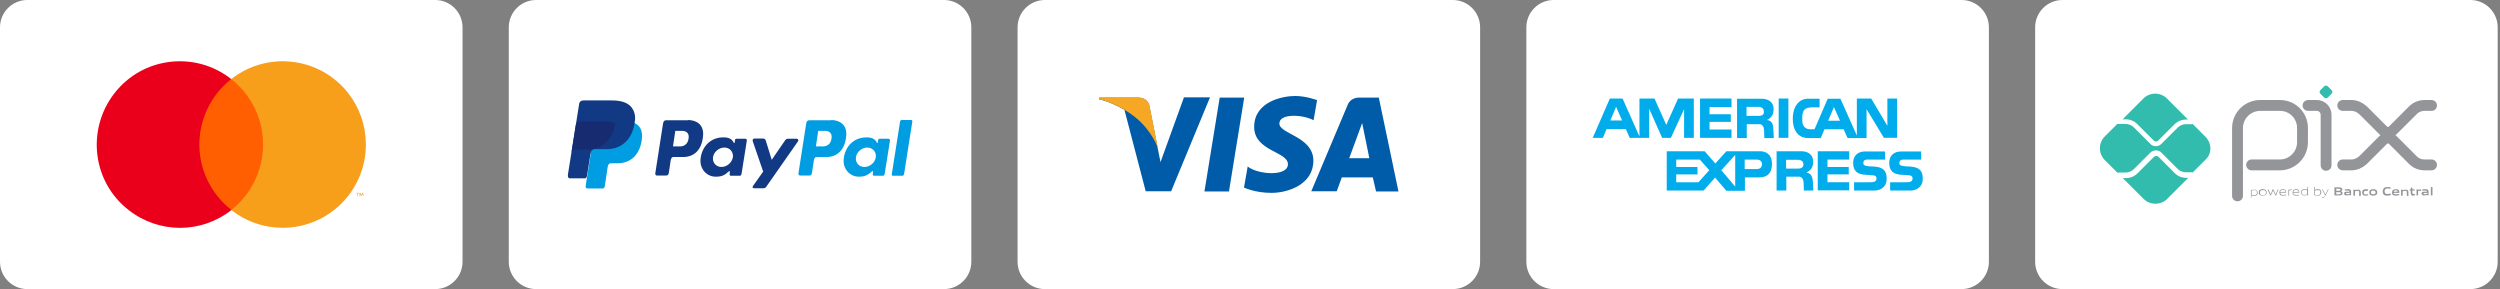 <svg xmlns="http://www.w3.org/2000/svg" xmlns:xlink="http://www.w3.org/1999/xlink" id="Camada_1" x="0px" y="0px" viewBox="0 0 1081 125" style="enable-background:new 0 0 1081 125;" xml:space="preserve">
<rect x="0" y="0" width="1081" height="125" fill="#808080" stroke="none"/>
<style type="text/css">
	.st0{fill:#FFFFFF;}
	.st1{opacity:0;}
	.st2{fill:#FF5F00;}
	.st3{fill:#EB001B;}
	.st4{fill:#F79E1B;}
	.st5{fill-rule:evenodd;clip-rule:evenodd;fill:#009DE2;}
	.st6{fill-rule:evenodd;clip-rule:evenodd;fill:#113984;}
	.st7{fill-rule:evenodd;clip-rule:evenodd;fill:#172C70;}
	.st8{fill:#005CA8;}
	.st9{fill:#F6A723;}
	.st10{fill:#00ACEC;}
	.st11{fill:none;stroke:#939598;stroke-width:4.698;stroke-linecap:round;stroke-linejoin:round;stroke-miterlimit:22.926;}
	.st12{fill:#32BCAD;}
	.st13{fill:#939598;}
</style>
<g>
	<path class="st0" d="M188.2,125H11.8C5.3,125,0,119.7,0,113.2V11.8C0,5.3,5.3,0,11.8,0h176.4c6.5,0,11.8,5.3,11.8,11.8v101.4   C200,119.7,194.7,125,188.2,125z"></path>
	<path class="st0" d="M628.2,125H451.8c-6.5,0-11.8-5.3-11.8-11.8V11.8C440,5.3,445.3,0,451.8,0h176.4c6.5,0,11.8,5.3,11.8,11.8   v101.4C640,119.7,634.7,125,628.2,125z"></path>
	<path class="st0" d="M408.2,125H231.8c-6.5,0-11.8-5.3-11.8-11.8V11.8C220,5.3,225.3,0,231.8,0h176.4c6.5,0,11.8,5.3,11.8,11.8   v101.4C420,119.7,414.7,125,408.2,125z"></path>
	<path class="st0" d="M848.2,125H671.8c-6.5,0-11.8-5.3-11.8-11.8V11.8C660,5.3,665.3,0,671.8,0h176.4c6.5,0,11.8,5.3,11.8,11.8   v101.4C860,119.7,854.7,125,848.2,125z"></path>
	<path class="st0" d="M1068.2,125H891.8c-6.5,0-11.8-5.3-11.8-11.8V11.8C880,5.3,885.3,0,891.8,0h176.4c6.5,0,11.8,5.3,11.8,11.8   v101.4C1080,119.7,1074.7,125,1068.2,125z"></path>
	<g>
		<g class="st1">
			<rect x="34.3" y="19" class="st0" width="131.4" height="86.9"></rect>
		</g>
		<rect x="82.7" y="34.2" class="st2" width="34.7" height="56.6"></rect>
		<path class="st3" d="M86.2,62.5c0-11,5.1-21.5,13.8-28.3c-15.6-12.3-38.3-9.6-50.5,6.1s-9.6,38.3,6.1,50.5    c13.1,10.3,31.4,10.3,44.5,0C91.3,84,86.2,73.5,86.2,62.5z"></path>
		<path class="st4" d="M154.8,84.8v-1.2h0.5v-0.2h-1.2v0.2h0.5v1.2H154.8z M157.1,84.8v-1.4h-0.4l-0.4,1l-0.4-1h-0.4v1.4h0.3v-1.1    l0.4,0.9h0.3l0.4-0.9v1.1H157.1z"></path>
		<path class="st4" d="M158.2,62.5c0,19.9-16.1,36-36,36c-8.1,0-15.9-2.7-22.2-7.7c15.6-12.3,18.3-34.9,6.1-50.5    c-1.8-2.3-3.8-4.3-6.1-6.1c15.6-12.3,38.3-9.6,50.6,6.1C155.5,46.6,158.2,54.4,158.2,62.5L158.2,62.5z"></path>
	</g>
	<g>
		<path class="st5" d="M259.2,52.4H270c5.8,0,7.9,2.9,7.6,7.2c-0.6,7.1-4.8,11-10.5,11h-2.9c-0.8,0-1.3,0.5-1.5,1.9l-1.2,8.1    c-0.1,0.5-0.4,0.8-0.8,0.9h-6.7c-0.6,0-0.9-0.5-0.7-1.5l4.1-26.1C257.5,52.9,258.1,52.4,259.2,52.4z"></path>
		<path class="st6" d="M297.5,51.9c3.6,0,7,2,6.5,6.9c-0.5,5.8-3.7,9.1-8.6,9.1h-4.3c-0.6,0-0.9,0.5-1.1,1.5l-0.8,5.3    c-0.1,0.8-0.5,1.2-1.1,1.2h-4c-0.6,0-0.9-0.4-0.7-1.3l3.3-21.2c0.2-1,0.6-1.4,1.3-1.4H297.5L297.5,51.9z M291,63.3l3.3,0    c2-0.1,3.4-1.5,3.5-4c0.1-1.6-1-2.7-2.7-2.7l-3.1,0L291,63.3L291,63.3z M314.9,74.3c0.4-0.3,0.7-0.5,0.7-0.1l-0.1,1    c-0.1,0.5,0.1,0.8,0.6,0.8h3.6c0.6,0,0.9-0.2,1-1.2l2.2-13.8c0.1-0.7-0.1-1-0.6-1h-3.9c-0.4,0-0.5,0.2-0.6,0.7l-0.1,0.8    c-0.1,0.4-0.3,0.5-0.5,0.1c-0.7-1.6-2.4-2.3-4.7-2.2c-5.5,0.1-9.2,4.3-9.6,9.6c-0.3,4.1,2.7,7.4,6.6,7.4    C312.3,76.4,313.5,75.6,314.9,74.3L314.9,74.3z M312,72.2c-2.4,0-4-1.9-3.7-4.2c0.3-2.3,2.6-4.2,4.9-4.2c2.4,0,4,1.9,3.7,4.2    C316.5,70.3,314.3,72.2,312,72.2L312,72.2z M329.9,59.9h-3.6c-0.7,0-1,0.5-0.8,1.2l4.5,13.1l-4.4,6.2c-0.4,0.5-0.1,1,0.4,1h4.1    c0.6,0,0.9-0.2,1.2-0.6L345,61.2c0.4-0.6,0.2-1.2-0.5-1.2l-3.8,0c-0.7,0-0.9,0.3-1.3,0.8l-5.7,8.3l-2.6-8.4    C330.9,60.2,330.6,59.9,329.9,59.9z"></path>
		<path class="st5" d="M359.4,51.9c3.6,0,7,2,6.5,6.9c-0.5,5.8-3.7,9.1-8.6,9.1H353c-0.6,0-0.9,0.5-1.1,1.5l-0.8,5.3    c-0.1,0.8-0.5,1.2-1.1,1.2h-4c-0.6,0-0.9-0.4-0.7-1.3l3.3-21.2c0.2-1,0.6-1.4,1.3-1.4H359.4L359.4,51.9z M352.8,63.3l3.3,0    c2-0.1,3.4-1.5,3.5-4c0.1-1.6-1-2.7-2.7-2.7l-3.1,0L352.8,63.3L352.8,63.3z M376.8,74.3c0.4-0.3,0.7-0.5,0.7-0.1l-0.1,1    c-0.1,0.5,0.1,0.8,0.6,0.8h3.6c0.6,0,0.9-0.2,1-1.2l2.2-13.8c0.1-0.7-0.1-1-0.6-1h-3.9c-0.4,0-0.5,0.2-0.6,0.7l-0.1,0.8    c-0.1,0.4-0.3,0.5-0.5,0.1c-0.7-1.6-2.4-2.3-4.7-2.2c-5.5,0.1-9.2,4.3-9.6,9.6c-0.3,4.1,2.7,7.4,6.6,7.4    C374.1,76.4,375.3,75.6,376.8,74.3L376.8,74.3z M373.8,72.2c-2.4,0-4-1.9-3.7-4.2c0.3-2.3,2.6-4.2,4.9-4.2c2.4,0,4,1.9,3.7,4.2    C378.4,70.3,376.1,72.2,373.8,72.2L373.8,72.2z M390.2,76h-4.1c-0.3,0-0.6-0.3-0.5-0.6l3.6-22.9c0-0.3,0.4-0.6,0.7-0.6h4.1    c0.3,0,0.6,0.3,0.5,0.6l-3.6,22.9C390.8,75.7,390.5,76,390.2,76z"></path>
		<path class="st6" d="M252.5,43.4h10.8c3,0,6.6,0.1,9,2.2c1.6,1.4,2.5,3.7,2.3,6.1c-0.7,8.2-5.6,12.8-12.2,12.8h-5.3    c-0.9,0-1.5,0.6-1.8,2.2l-1.5,9.4c-0.1,0.6-0.4,1-0.8,1h-6.6c-0.7,0-1-0.6-0.8-1.8l4.8-30.2C250.5,44,251.2,43.4,252.5,43.4z"></path>
		<path class="st7" d="M247.1,65.9L249,54c0.2-1,0.7-1.5,1.9-1.5h10.8c1.8,0,3.2,0.3,4.3,0.8c-1.1,7.3-5.8,11.4-12,11.4h-5.3    C247.9,64.6,247.4,64.9,247.1,65.9z"></path>
	</g>
	<g>
		<g>
			<polygon class="st8" points="531.4,82.8 520.8,82.8 527.4,42.2 538,42.2    "></polygon>
			<path class="st8" d="M511.9,42.2l-10.1,27.9l-1.2-6l0,0l-3.6-18.2c0,0-0.4-3.7-5-3.7h-16.6l-0.2,0.7c0,0,5.1,1.1,11,4.6l9.2,35.2     h11l16.8-40.6H511.9z"></path>
			<path class="st8" d="M595,82.8h9.7l-8.5-40.6h-8.5c-3.9,0-4.9,3-4.9,3l-15.8,37.5h11l2.2-6h13.4L595,82.8z M583.4,68.4l5.6-15.2     l3.1,15.2H583.4z"></path>
			<path class="st8" d="M568,52l1.5-8.7c0,0-4.7-1.8-9.5-1.8c-5.2,0-17.7,2.3-17.7,13.4c0,10.5,14.6,10.6,14.6,16.1     s-13.1,4.5-17.4,1l-1.6,9.1c0,0,4.7,2.3,11.9,2.3c7.2,0,18.1-3.7,18.1-13.9c0-10.5-14.7-11.5-14.7-16.1     C553.2,48.9,563.5,49.5,568,52z"></path>
		</g>
		<path class="st9" d="M500.7,64.1l-3.6-18.2c0,0-0.4-3.7-5-3.7h-16.6l-0.2,0.7c0,0,8,1.7,15.7,7.9    C498.3,56.7,500.7,64.1,500.7,64.1z"></path>
	</g>
	<g>
		<polygon class="st10" points="786,65.4 799.6,65.4 799.6,69 790.2,69 790.2,72.2 799.4,72.2 799.4,75.4 790.2,75.4 790.2,78.8     799.6,78.8 799.6,82.3 786,82.3 786,65.4   "></polygon>
		<path class="st10" d="M825.8,72c5.1,0.3,5.6,2.8,5.6,5.5c0,3.2-2.6,4.9-5.3,4.9h-8.8v-3.6h6.8c1.2,0,2.9,0,2.9-1.6    c0-0.8-0.3-1.3-1.5-1.4c-1-0.1-1.9-0.2-2.9-0.2c-4.6-0.1-5.7-2.4-5.7-5.2c0-3.2,2.2-4.9,5-4.9h8.8V69h-6.4c-1.5,0-3-0.2-3,1.5    c0,1,0.8,1.2,1.8,1.3C823.2,71.9,825.5,72,825.8,72L825.8,72z"></path>
		<path class="st10" d="M810.2,72c5.1,0.3,5.6,2.8,5.6,5.5c0,3.2-2.6,4.9-5.3,4.9h-8.8v-3.6h6.8c1.2,0,2.9,0,2.9-1.6    c0-0.8-0.3-1.3-1.5-1.4c-0.6-0.1-2.6-0.2-2.9-0.2c-4.6-0.1-5.7-2.4-5.7-5.2c0-3.2,2.2-4.9,5-4.9h8.8V69h-6.4c-1.5,0-3-0.2-3,1.5    c0,1,0.8,1.2,1.8,1.3C807.6,71.9,809.9,72,810.2,72L810.2,72z"></path>
		<rect x="769.1" y="42.6" class="st10" width="4.2" height="17"></rect>
		<polygon class="st10" points="735.1,42.6 748.7,42.6 748.7,46.3 739.2,46.3 739.2,49.4 748.4,49.4 748.4,52.7 739.2,52.7     739.2,56 748.7,56 748.7,59.6 735.1,59.6   "></polygon>
		<path class="st10" d="M761.1,65.4h-10.8h-3.8l-4.8,5.3l-4.6-5.3v0h-16.4v17h15.9l5-5.6l4.9,5.7h8v-5.8h5.6c2.2,0,6.1-0.1,6.1-6    C766.1,66.3,763.1,65.4,761.1,65.4z M734.4,78.8h-9.6v-3.4h9.2v-3.2h-9.2V69h9.5l0.7,0l4.1,4.6L734.4,78.8z M750.3,80.7l-6-7.1    l6-6.6V80.7z M759.6,73.1h-5.2h0v-4.1h5.2c1.7,0,2.3,1.1,2.3,1.9C761.9,72.1,761.3,73.1,759.6,73.1z"></path>
		<path class="st10" d="M781.1,74.6c2.3-1.1,2.9-2.7,2.9-4.7c0-3.6-3-4.5-5-4.5h-10.8v17h4.2v-6h5.5c1.4,0,2,1.4,2,2.9l0.1,3.1h4.1    l-0.2-3.5C783.8,76.2,783,74.9,781.1,74.6z M777.5,72.9h-5.2v-3.8h5.2c1.7,0,2.3,1.1,2.3,1.9C779.8,72.1,779.2,72.9,777.5,72.9z"></path>
		<path class="st10" d="M764,51.9c2.3-1.1,2.9-2.7,2.9-4.7c0-3.6-3-4.5-5-4.5h-10.8v17h4.2l0,0h0v-6h5.5c1.4,0,2,1.4,2,2.9l0.1,3.1    h4.1l-0.2-3.5C766.8,53.4,766,52.1,764,51.9z M760.4,50.1h-5.2v-3.9h5.2c1.7,0,2.3,1.1,2.3,2C762.8,49.4,762.2,50.1,760.4,50.1z"></path>
		<path class="st10" d="M725.6,42.6L720.5,54l-5.1-11.4h-6.5V59l-7.3-16.4h-5.5l-7.4,17h4.4l1.6-3.8h8.3l1.7,3.8h8.4V47l5.6,12.6    h3.8l5.7-12.4v12.4h4.2v-17H725.6z M696.3,52.1l2.5-5.9l2.6,5.9H696.3z"></path>
		<path class="st10" d="M816.1,42.6v11.8l-7-11.8h-6.2v16l-7.1-15.9h-5.5l-5.7,13.2l-1.8,0c-0.2,0-0.6,0-0.9-0.1    c-1-0.2-2.6-0.9-2.6-3.9v-1.2c0-4,2.2-4.3,4.9-4.3h2.6v-3.7h-5.4c-1.9,0-6,1.5-6.2,8.4c-0.1,4.7,2,8.6,6.6,8.6h5.5l1.6-3.8h8.3    l1.7,3.8h8.2V47.2l7.5,12.4h5.7v-17H816.1z M790.5,52.2l2.5-5.9h0l2.6,5.9H790.5z"></path>
	</g>
	<g>
		<path class="st11" d="M967.5,84.7V55.4c0-5.4,4.4-9.8,9.8-9.8l8.6,0c5.4,0,9.7,4.4,9.7,9.7v6.2c0,5.4-4.4,9.8-9.8,9.8h-12.2     M998,45.6h3.8c2.2,0,4,1.8,4,4v21.9"></path>
		<path class="st12" d="M1005,42.2l-1.7-1.7c-0.4-0.4-0.4-1.1,0-1.5l1.7-1.7c0.4-0.4,1.1-0.4,1.5,0l1.7,1.7c0.4,0.4,0.4,1.1,0,1.5    l-1.7,1.7C1006.1,42.6,1005.4,42.6,1005,42.2L1005,42.2z"></path>
		<path class="st11" d="M1013,45.6h3.7c1.9,0,3.7,0.8,5.1,2.1l8.7,8.7c1.1,1.1,3,1.1,4.1,0l8.7-8.7c1.4-1.4,3.2-2.1,5.1-2.1l3,0     M1013,71.3h3.7c1.9,0,3.7-0.8,5.1-2.1l8.7-8.7c1.1-1.1,3-1.1,4.1,0l8.7,8.7c1.4,1.4,3.2,2.1,5.1,2.1h3"></path>
		<path class="st12" d="M945.3,76.9c-1.9,0-3.6-0.7-4.9-2l-7.1-7.1c-0.5-0.5-1.4-0.5-1.9,0l-7.2,7.2c-1.3,1.3-3.1,2-4.9,2h-1.4l9,9    c2.8,2.8,7.4,2.8,10.2,0l9.1-9.1H945.3L945.3,76.9z"></path>
		<path class="st12" d="M919.2,51.6c1.9,0,3.6,0.7,4.9,2l7.2,7.2c0.5,0.5,1.4,0.5,1.9,0l7.1-7.1c1.3-1.3,3.1-2,4.9-2h0.9l-9.1-9.1    c-2.8-2.8-7.4-2.8-10.2,0l-9,9H919.2L919.2,51.6z"></path>
		<path class="st12" d="M953.6,59.1l-5.5-5.5c-0.1,0-0.3,0.1-0.4,0.1h-2.5c-1.3,0-2.5,0.5-3.5,1.4l-7.1,7.1c-0.7,0.7-1.5,1-2.4,1    c-0.9,0-1.8-0.3-2.4-1l-7.2-7.2c-0.9-0.9-2.2-1.4-3.5-1.4h-3.1c-0.1,0-0.3,0-0.4-0.1l-5.5,5.5c-2.8,2.8-2.8,7.4,0,10.2l5.5,5.5    c0.1,0,0.2-0.1,0.4-0.1l3.1,0c1.3,0,2.5-0.5,3.5-1.4l7.2-7.2c1.3-1.3,3.6-1.3,4.8,0l7.1,7.1c0.9,0.9,2.2,1.4,3.5,1.4h2.5    c0.1,0,0.3,0,0.4,0.1l5.5-5.5C956.5,66.5,956.5,62,953.6,59.1L953.6,59.1z"></path>
		<path class="st13" d="M974.9,82.2c-0.4,0-0.9,0.1-1.3,0.2v1.8c0.3,0.1,0.7,0.2,1,0.2c0.9,0,1.3-0.3,1.3-1.1    C975.9,82.5,975.6,82.2,974.9,82.2L974.9,82.2L974.9,82.2z M973.3,85.5v-3.5h0.2l0,0.2c0.4-0.1,1-0.2,1.4-0.2    c0.3,0,0.6,0.1,0.9,0.3c0.3,0.3,0.4,0.7,0.4,1.1c0,0.5-0.2,0.9-0.6,1.1c-0.3,0.2-0.7,0.2-1,0.2c-0.4,0-0.7-0.1-1.1-0.2v1H973.3    L973.3,85.5z"></path>
		<path class="st13" d="M978.5,82.2c-0.9,0-1.3,0.3-1.3,1.1c0,0.8,0.4,1.1,1.3,1.1c0.9,0,1.3-0.3,1.3-1.1    C979.8,82.5,979.4,82.2,978.5,82.2L978.5,82.2L978.5,82.2z M979.6,84.3c-0.3,0.2-0.7,0.3-1.2,0.3c-0.5,0-0.9-0.1-1.2-0.3    c-0.3-0.2-0.5-0.6-0.5-1.1c0-0.5,0.1-0.9,0.5-1.1c0.3-0.2,0.7-0.3,1.2-0.3c0.5,0,0.9,0.1,1.2,0.3c0.3,0.2,0.5,0.6,0.5,1.1    C980.1,83.7,980,84.1,979.6,84.3L979.6,84.3L979.6,84.3z M979.6,84.3L979.6,84.3L979.6,84.3L979.6,84.3z"></path>
		<polygon class="st13" points="983.9,84.5 982.9,82.4 982.9,82.4 981.9,84.5 981.6,84.5 980.5,81.9 980.9,81.9 981.8,84.1     981.8,84.1 982.7,81.9 983,81.9 984,84.1 984,84.1 984.9,81.9 985.2,81.9 984.2,84.5 983.9,84.5   "></polygon>
		<path class="st13" d="M987.1,82.1c-0.8,0-1.1,0.4-1.2,0.9h2.3C988.3,82.5,988,82.1,987.1,82.1L987.1,82.1L987.1,82.1z M987.1,84.6    c-0.5,0-0.8-0.1-1.1-0.3c-0.3-0.3-0.4-0.6-0.4-1.1c0-0.4,0.1-0.9,0.5-1.1c0.3-0.2,0.6-0.3,1-0.3c0.3,0,0.7,0,1,0.3    c0.4,0.3,0.4,0.7,0.4,1.2H986c0,0.5,0.2,1,1.2,1c0.5,0,0.9-0.1,1.3-0.1v0.3C988.1,84.5,987.6,84.6,987.1,84.6L987.1,84.6z"></path>
		<path class="st13" d="M989.5,84.5v-2.6h0.2l0,0.2c0.5-0.1,0.8-0.2,1.3-0.2h0v0.3H991c-0.4,0-0.6,0.1-1.2,0.2v2.2H989.5L989.5,84.5    z"></path>
		<path class="st13" d="M992.8,82.1c-0.8,0-1.1,0.4-1.2,0.9h2.3C994,82.5,993.7,82.1,992.8,82.1L992.8,82.1L992.8,82.1z M992.8,84.6    c-0.5,0-0.8-0.1-1.1-0.3c-0.3-0.3-0.4-0.6-0.4-1.1c0-0.4,0.1-0.9,0.5-1.1c0.3-0.2,0.6-0.3,1-0.3c0.3,0,0.7,0,1,0.3    c0.4,0.3,0.4,0.7,0.4,1.2h-2.6c0,0.5,0.2,1,1.2,1c0.5,0,0.9-0.1,1.3-0.1v0.3C993.8,84.5,993.3,84.6,992.8,84.6L992.8,84.6z"></path>
		<path class="st13" d="M997.6,82.3c-0.3-0.1-0.7-0.2-1-0.2c-0.9,0-1.3,0.3-1.3,1.1c0,0.7,0.3,1.1,1,1.1c0.4,0,0.9-0.1,1.3-0.2V82.3    L997.6,82.3z M997.7,84.5l0-0.2c-0.4,0.1-1,0.2-1.4,0.2c-0.3,0-0.6,0-0.9-0.3c-0.3-0.3-0.4-0.7-0.4-1.1c0-0.5,0.2-0.9,0.6-1.1    c0.3-0.2,0.7-0.2,1-0.2c0.4,0,0.7,0.1,1.1,0.2v-1.2h0.3v3.7H997.7L997.7,84.5z"></path>
		<path class="st13" d="M1002.3,82.2c-0.4,0-0.9,0.1-1.3,0.2v1.8c0.3,0.1,0.7,0.2,1,0.2c0.9,0,1.3-0.3,1.3-1.1    C1003.4,82.5,1003,82.2,1002.3,82.2L1002.3,82.2L1002.3,82.2z M1003.1,84.4c-0.3,0.2-0.7,0.2-1,0.2c-0.4,0-0.8-0.1-1.2-0.2l0,0.1    h-0.2v-3.7h0.3v1.2c0.4-0.1,1-0.2,1.4-0.2c0.3,0,0.6,0.1,0.9,0.3c0.3,0.3,0.4,0.7,0.4,1.1C1003.7,83.7,1003.5,84.1,1003.1,84.4    L1003.1,84.4z"></path>
		<path class="st13" d="M1004.1,85.5v-0.3c0.1,0,0.3,0,0.4,0c0.4,0,0.6-0.1,0.8-0.5l0.1-0.2l-1.4-2.6h0.3l1.2,2.2h0l1.1-2.2l0.3,0    l-1.5,2.9c-0.3,0.5-0.6,0.7-1.1,0.7C1004.3,85.5,1004.2,85.5,1004.1,85.5L1004.1,85.5z"></path>
		<path class="st13" d="M1011.2,83.1h-1V84h1c0.7,0,1-0.1,1-0.5C1012.1,83.1,1011.8,83.1,1011.2,83.1L1011.2,83.1L1011.2,83.1z     M1011,81.6h-0.8v0.9h0.8c0.7,0,1-0.1,1-0.5C1011.9,81.6,1011.6,81.6,1011,81.6L1011,81.6L1011,81.6z M1012.5,84.3    c-0.4,0.2-0.8,0.2-1.6,0.2h-1.5V81h1.5c0.7,0,1.1,0,1.5,0.2c0.3,0.2,0.4,0.4,0.4,0.7c0,0.4-0.2,0.6-0.6,0.8v0    c0.5,0.1,0.7,0.3,0.7,0.8C1012.9,83.9,1012.8,84.1,1012.5,84.3L1012.5,84.3z"></path>
		<path class="st13" d="M1016,83.4c-0.3,0-0.6,0-0.9,0c-0.5,0-0.7,0.1-0.7,0.3c0,0.2,0.2,0.3,0.6,0.3c0.3,0,0.7-0.1,1.1-0.2V83.4    L1016,83.4z M1016.1,84.5l0-0.2c-0.4,0.1-1,0.2-1.4,0.2c-0.3,0-0.6,0-0.8-0.2c-0.2-0.1-0.3-0.4-0.3-0.6c0-0.3,0.1-0.6,0.4-0.7    c0.3-0.1,0.6-0.1,1-0.1c0.3,0,0.6,0,0.9,0v0c0-0.4-0.3-0.5-1-0.5c-0.3,0-0.6,0-1,0v-0.5c0.4,0,0.8-0.1,1.1-0.1    c0.5,0,0.9,0,1.2,0.2c0.3,0.2,0.4,0.5,0.4,0.9v1.5L1016.1,84.5L1016.1,84.5z"></path>
		<path class="st13" d="M1020.1,84.5v-1.4c0-0.5-0.2-0.6-0.7-0.6c-0.3,0-0.7,0.1-1.1,0.2l0,1.9h-0.7v-2.6h0.6l0,0.2    c0.5-0.1,1-0.2,1.4-0.2c0.3,0,0.6,0,0.9,0.3c0.2,0.2,0.3,0.4,0.3,0.8v1.6H1020.1L1020.1,84.5z"></path>
		<path class="st13" d="M1022.8,84.6c-0.3,0-0.7,0-1-0.3c-0.3-0.3-0.4-0.7-0.4-1.1c0-0.4,0.1-0.9,0.5-1.1c0.3-0.2,0.7-0.3,1.1-0.3    c0.3,0,0.6,0,0.9,0.1v0.6c-0.3,0-0.6,0-0.8,0c-0.7,0-1,0.2-1,0.8c0,0.6,0.2,0.8,0.8,0.8c0.3,0,0.7-0.1,1.1-0.1v0.5    C1023.7,84.5,1023.2,84.6,1022.8,84.6L1022.8,84.6z"></path>
		<path class="st13" d="M1026.2,82.4c-0.7,0-1,0.2-1,0.8c0,0.6,0.3,0.8,1,0.8c0.7,0,1-0.2,1-0.8    C1027.2,82.7,1026.9,82.4,1026.2,82.4L1026.2,82.4L1026.2,82.4z M1027.4,84.3c-0.3,0.2-0.7,0.3-1.2,0.3c-0.5,0-0.9-0.1-1.2-0.3    c-0.4-0.2-0.5-0.6-0.5-1.1c0-0.5,0.1-0.9,0.5-1.1c0.3-0.2,0.7-0.3,1.2-0.3c0.5,0,0.9,0.1,1.2,0.3c0.4,0.2,0.5,0.6,0.5,1.1    C1027.9,83.7,1027.8,84.1,1027.4,84.3L1027.4,84.3L1027.4,84.3z M1027.4,84.3L1027.4,84.3L1027.4,84.3L1027.4,84.3z"></path>
		<path class="st13" d="M1032.1,84.6c-0.4,0-0.9-0.1-1.3-0.4c-0.4-0.3-0.5-0.9-0.5-1.5c0-0.5,0.2-1.1,0.7-1.5c0.4-0.3,1-0.3,1.5-0.3    c0.4,0,0.8,0,1.2,0.1v0.6c-0.4,0-0.8-0.1-1.2-0.1c-1,0-1.4,0.4-1.4,1.2c0,0.8,0.4,1.2,1.1,1.2c0.5,0,1-0.1,1.6-0.2l0,0.6    C1033.2,84.5,1032.7,84.6,1032.1,84.6L1032.1,84.6z"></path>
		<path class="st13" d="M1035.9,82.3c-0.6,0-0.8,0.2-0.9,0.6h1.7C1036.7,82.5,1036.5,82.3,1035.9,82.3L1035.9,82.3L1035.9,82.3z     M1035.8,84.6c-0.4,0-0.8-0.1-1.1-0.3c-0.3-0.3-0.4-0.6-0.4-1.1c0-0.4,0.1-0.8,0.5-1.1c0.3-0.2,0.7-0.3,1.1-0.3    c0.4,0,0.8,0,1.1,0.3c0.4,0.3,0.5,0.7,0.5,1.3l-2.5,0c0,0.4,0.2,0.6,1,0.6c0.5,0,1-0.1,1.4-0.1l0,0.5    C1036.8,84.5,1036.3,84.6,1035.8,84.6L1035.8,84.6z"></path>
		<path class="st13" d="M1040.7,84.5v-1.4c0-0.5-0.2-0.6-0.7-0.6c-0.3,0-0.7,0.1-1.1,0.2l0,1.9h-0.7v-2.6h0.6l0,0.2    c0.5-0.1,1-0.2,1.4-0.2c0.3,0,0.6,0,0.9,0.3c0.2,0.2,0.3,0.4,0.3,0.8v1.6H1040.7L1040.7,84.5z"></path>
		<path class="st13" d="M1043.4,84.6c-0.3,0-0.7-0.1-0.8-0.4c-0.1-0.2-0.2-0.4-0.2-0.8v-1h-0.5v-0.5h0.5l0.1-0.8h0.6v0.8h1v0.5h-1    v0.8c0,0.2,0,0.4,0.1,0.5c0.1,0.2,0.2,0.2,0.5,0.2c0.2,0,0.4,0,0.5-0.1v0.5C1044,84.6,1043.7,84.6,1043.4,84.6L1043.4,84.6z"></path>
		<path class="st13" d="M1044.9,84.5v-2.6h0.6l0,0.2c0.5-0.1,0.8-0.2,1.3-0.2c0,0,0.1,0,0.1,0v0.6c-0.1,0-0.2,0-0.3,0    c-0.4,0-0.6,0-1,0.1v1.9H1044.9L1044.9,84.5z"></path>
		<path class="st13" d="M1049.5,83.4c-0.3,0-0.6,0-0.9,0c-0.5,0-0.7,0.1-0.7,0.3c0,0.2,0.2,0.3,0.6,0.3c0.3,0,0.7-0.1,1.1-0.2V83.4    L1049.5,83.4z M1049.6,84.5l0-0.2c-0.4,0.1-1,0.2-1.4,0.2c-0.3,0-0.6,0-0.8-0.2c-0.2-0.1-0.3-0.4-0.3-0.6c0-0.3,0.1-0.6,0.4-0.7    c0.3-0.1,0.6-0.1,1-0.1c0.3,0,0.6,0,0.9,0v0c0-0.4-0.3-0.5-1-0.5c-0.3,0-0.6,0-1,0v-0.5c0.4,0,0.8-0.1,1.1-0.1    c0.4,0,0.9,0,1.2,0.2c0.3,0.2,0.4,0.5,0.4,0.9v1.5L1049.6,84.5L1049.6,84.5z"></path>
		<polygon class="st13" points="1051.1,80.9 1051.8,80.9 1051.8,84.5 1051.1,84.5 1051.1,80.9   "></polygon>
	</g>
</g>
</svg>